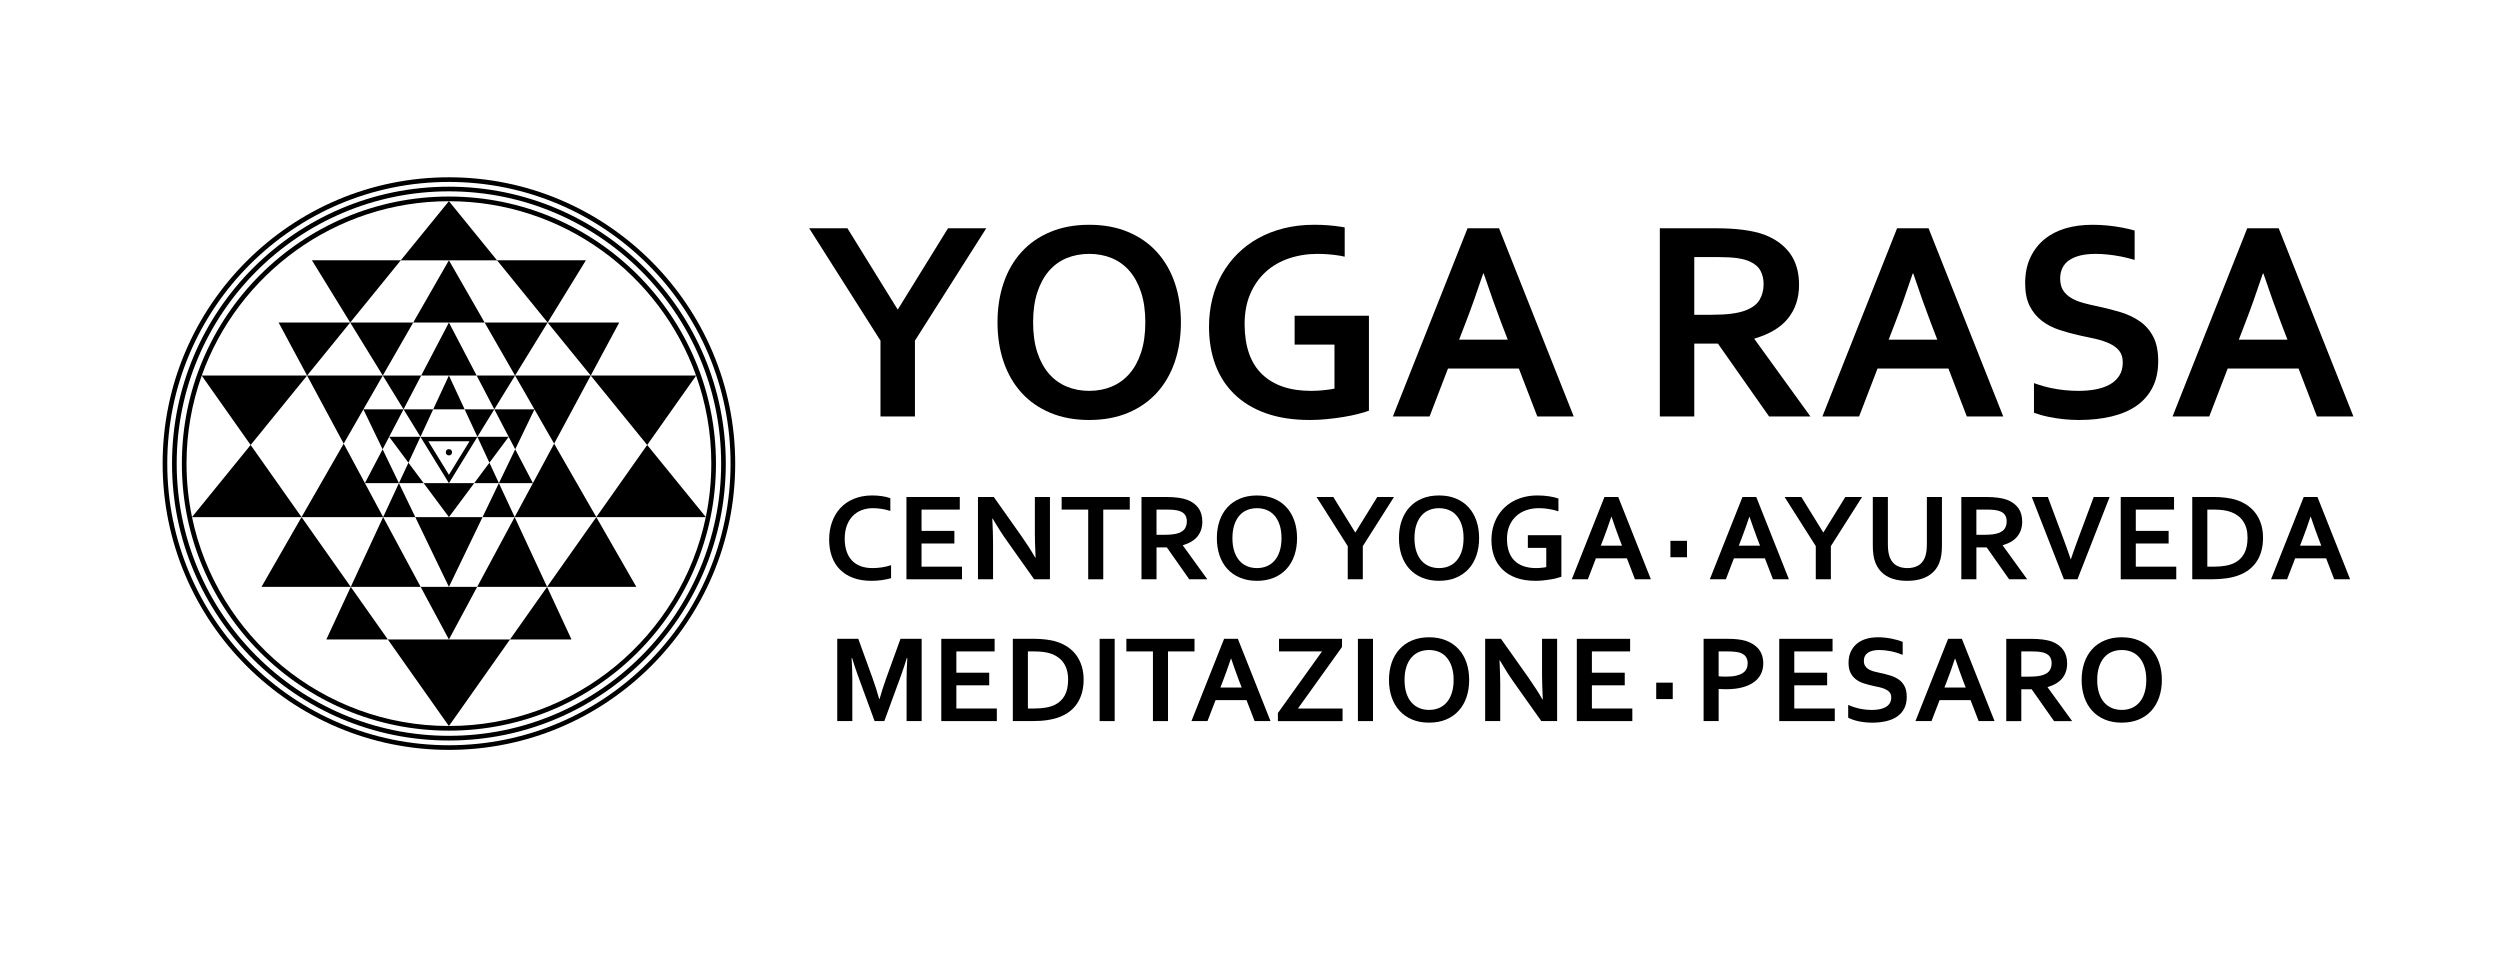 <?xml version="1.0" encoding="utf-8"?>
<!-- Generator: Adobe Illustrator 17.0.0, SVG Export Plug-In . SVG Version: 6.00 Build 0)  -->
<!DOCTYPE svg PUBLIC "-//W3C//DTD SVG 1.1//EN" "http://www.w3.org/Graphics/SVG/1.1/DTD/svg11.dtd">
<svg version="1.1" id="Livello_1" xmlns="http://www.w3.org/2000/svg" xmlns:xlink="http://www.w3.org/1999/xlink" x="0px" y="0px"
	 width="227.333px" height="86.667px" viewBox="0 0 227.333 86.667" enable-background="new 0 0 227.333 86.667"
	 xml:space="preserve">
<g>
	<polygon points="49.799,29.33 44.069,29.33 46.835,34.149 43.342,34.149 44.948,37.219 46.835,34.149 48.6,37.222 44.951,37.222 
		46.85,40.855 48.6,37.224 50.389,40.343 53.718,34.149 46.837,34.149 	"/>
	<polygon points="48.46,43.933 46.85,40.855 45.367,43.933 48.46,43.933 46.801,47.02 45.366,43.934 43.879,47.022 46.8,47.022 
		43.39,53.368 49.748,53.368 46.802,47.023 54.224,47.023 50.389,40.343 	"/>
	<polygon points="33.042,37.224 34.792,40.855 36.693,37.222 33.044,37.222 34.808,34.149 27.925,34.149 31.843,29.33 25.335,29.33 
		27.924,34.149 31.253,40.343 	"/>
	<polygon points="49.748,53.368 46.374,58.15 51.968,58.15 	"/>
	<polygon points="53.278,23.669 45.197,23.669 49.799,29.33 	"/>
	<polygon points="49.749,53.368 57.865,53.368 54.224,47.023 49.748,53.368 	"/>
	<path d="M40.821,17.872c-13.389,0-24.283,10.893-24.283,24.284c0,13.391,10.894,24.284,24.283,24.284
		c13.392,0,24.284-10.894,24.284-24.284C65.105,28.765,54.213,17.872,40.821,17.872z M58.851,40.463l4.449-6.307
		c0.894,2.501,1.381,5.194,1.381,8c0,1.665-0.173,3.292-0.498,4.863L58.851,40.463l-4.627,6.561h9.958
		c-2.254,10.828-11.87,18.992-23.357,18.992l5.549-7.865h-5.553h-5.552l5.548,7.865c-11.487,0-21.103-8.164-23.356-18.992h9.958
		l-4.628-6.561l-5.332,6.557c-0.325-1.571-0.498-3.198-0.498-4.863c0-2.807,0.488-5.498,1.382-8l4.449,6.307l5.132-6.313h-9.58
		c3.297-9.229,12.126-15.852,22.473-15.854l-4.372,5.374h8.751l-4.37-5.374c10.347,0.002,19.175,6.625,22.472,15.854h-9.58
		L58.851,40.463z"/>
	<polygon points="31.895,53.368 38.252,53.368 34.841,47.022 37.764,47.022 36.275,43.933 34.841,47.022 33.182,43.933 
		36.275,43.933 34.792,40.855 33.182,43.933 31.253,40.343 27.42,47.023 34.841,47.023 	"/>
	<polygon points="49.799,29.33 53.718,34.149 56.308,29.33 	"/>
	<polygon points="31.895,53.368 27.42,47.023 23.778,53.368 	"/>
	<polygon points="38.3,34.149 34.808,34.149 37.574,29.33 31.845,29.33 34.808,34.149 36.694,37.219 	"/>
	<polygon points="29.674,58.15 35.269,58.15 31.895,53.368 	"/>
	<path d="M40.821,16.976c-13.882,0-25.178,11.296-25.178,25.18c0,13.883,11.296,25.181,25.178,25.181
		c13.885,0,25.178-11.298,25.178-25.181C65.999,28.272,54.706,16.976,40.821,16.976z M40.821,66.911
		c-13.649,0-24.754-11.104-24.754-24.755c0-13.651,11.104-24.757,24.754-24.757c13.651,0,24.756,11.107,24.756,24.757
		C65.577,55.806,54.472,66.911,40.821,66.911z"/>
	<path d="M40.821,16.121c-14.354,0-26.033,11.679-26.033,26.035c0,14.356,11.679,26.034,26.033,26.034
		c14.355,0,26.034-11.678,26.034-26.034C66.855,27.799,55.176,16.121,40.821,16.121z M40.821,67.768
		c-14.12,0-25.611-11.491-25.611-25.612c0-14.123,11.491-25.612,25.611-25.612c14.122,0,25.612,11.489,25.612,25.612
		C66.433,56.277,54.943,67.768,40.821,67.768z"/>
	<polygon points="45.366,43.934 45.367,43.933 45.366,43.933 	"/>
	<polygon points="40.821,53.368 43.879,47.022 37.764,47.022 	"/>
	<polygon points="36.694,37.219 36.693,37.222 36.695,37.222 	"/>
	<polygon points="40.821,53.368 38.252,53.368 40.821,58.15 43.39,53.368 	"/>
	<polygon points="31.845,29.329 36.445,23.669 28.365,23.669 	"/>
	<polygon points="31.845,29.329 31.843,29.33 31.845,29.33 	"/>
	<polygon points="37.574,29.33 40.821,29.33 38.3,34.149 40.821,34.149 39.393,37.221 42.25,37.221 40.822,34.149 43.342,34.149 
		40.822,29.33 44.069,29.33 40.821,23.67 	"/>
	<polygon points="43.411,39.722 44.504,42.076 46.256,39.722 	"/>
	<polygon points="38.233,39.72 39.393,37.221 36.697,37.221 	"/>
	<polygon points="38.523,43.933 37.14,42.075 36.276,43.933 	"/>
	<polygon points="37.14,42.075 38.232,39.722 35.389,39.722 	"/>
	<polygon points="42.25,37.221 43.411,39.72 44.946,37.222 44.951,37.222 44.948,37.219 44.946,37.221 	"/>
	<polygon points="38.234,39.722 38.233,39.72 38.232,39.722 	"/>
	<polygon points="44.504,42.076 43.122,43.933 45.366,43.933 	"/>
	<path d="M43.122,43.933h-2.299l2.588-4.209h-5.178l2.587,4.209h-2.297l2.3,3.088L43.122,43.933z M38.948,40.124h3.749l-1.875,3.049
		L38.948,40.124z"/>
	<circle cx="40.822" cy="41.127" r="0.284"/>
	<path d="M77.572,52.544c0.481,0.183,1.039,0.272,1.673,0.272c0.325,0,0.638-0.023,0.94-0.065c0.302-0.042,0.581-0.102,0.843-0.176
		v-1.181c-0.256,0.086-0.532,0.151-0.827,0.197c-0.294,0.044-0.584,0.066-0.866,0.066c-0.395,0-0.749-0.057-1.06-0.171
		c-0.312-0.114-0.576-0.281-0.793-0.507c-0.215-0.223-0.381-0.501-0.496-0.836c-0.116-0.333-0.174-0.721-0.174-1.159
		c0-0.444,0.064-0.838,0.19-1.183c0.127-0.344,0.303-0.636,0.528-0.869c0.225-0.235,0.495-0.416,0.811-0.538
		c0.314-0.122,0.659-0.185,1.031-0.185c0.246,0,0.497,0.02,0.756,0.057c0.257,0.036,0.534,0.102,0.833,0.195v-1.164
		c-0.229-0.077-0.483-0.139-0.767-0.183c-0.282-0.042-0.583-0.062-0.899-0.062c-0.619,0.002-1.174,0.107-1.665,0.314
		c-0.49,0.204-0.897,0.485-1.225,0.844c-0.326,0.358-0.575,0.781-0.749,1.27c-0.173,0.488-0.26,1.018-0.26,1.588
		c0,0.556,0.08,1.062,0.243,1.524c0.162,0.461,0.405,0.856,0.728,1.186C76.69,52.109,77.091,52.364,77.572,52.544z"/>
	<polygon points="87.276,46.339 87.276,45.193 82.426,45.193 82.426,52.677 87.476,52.677 87.476,51.529 83.798,51.529 
		83.798,49.422 86.785,49.422 86.785,48.275 83.798,48.275 83.798,46.339 	"/>
	<path d="M95.475,52.677v-7.484h-1.371v3.388c0,0.445,0.023,1.152,0.067,2.126h-0.034c-0.335-0.591-0.771-1.271-1.309-2.036
		l-2.46-3.478h-1.438v7.484h1.371v-3.391c0-0.504-0.023-1.214-0.068-2.133h0.033c0.458,0.787,0.903,1.479,1.332,2.076l2.438,3.447
		H95.475z"/>
	<polygon points="100.323,52.677 100.323,46.339 102.733,46.339 102.733,45.193 96.538,45.193 96.538,46.339 98.954,46.339 
		98.954,52.677 	"/>
	<path d="M106.074,45.193h-2.275v7.484h1.368v-2.898h0.94l2.035,2.898h1.645l-2.227-3.078v-0.021
		c0.604-0.176,1.051-0.446,1.341-0.81c0.288-0.363,0.432-0.806,0.432-1.329c0-0.498-0.119-0.914-0.358-1.243
		c-0.238-0.33-0.576-0.579-1.017-0.747c-0.231-0.086-0.508-0.15-0.833-0.193C106.799,45.214,106.45,45.193,106.074,45.193z
		 M107.799,46.879c0.084,0.155,0.124,0.333,0.124,0.534c0,0.235-0.053,0.442-0.157,0.624c-0.107,0.181-0.299,0.323-0.575,0.429
		c-0.149,0.055-0.332,0.098-0.55,0.125c-0.218,0.027-0.485,0.041-0.798,0.041h-0.677v-2.293h0.979c0.289,0,0.535,0.014,0.732,0.043
		c0.198,0.028,0.362,0.071,0.492,0.131C107.573,46.601,107.714,46.725,107.799,46.879z"/>
	<path d="M117.702,50.504c0.164-0.478,0.244-1,0.244-1.569c0-0.571-0.08-1.095-0.244-1.569c-0.161-0.475-0.398-0.884-0.71-1.226
		c-0.311-0.344-0.692-0.611-1.146-0.8c-0.453-0.19-0.968-0.285-1.548-0.285c-0.576,0-1.093,0.095-1.544,0.285
		c-0.454,0.188-0.837,0.456-1.148,0.8c-0.311,0.343-0.549,0.751-0.71,1.226c-0.162,0.475-0.243,0.998-0.243,1.569
		c0,0.569,0.081,1.092,0.243,1.569c0.161,0.475,0.398,0.885,0.71,1.227c0.311,0.344,0.693,0.609,1.148,0.799
		c0.451,0.19,0.968,0.287,1.544,0.287c0.58,0,1.095-0.097,1.548-0.287c0.453-0.189,0.835-0.455,1.146-0.798
		C117.303,51.388,117.541,50.978,117.702,50.504z M116.363,50.127c-0.11,0.343-0.265,0.627-0.464,0.851
		c-0.198,0.227-0.434,0.395-0.704,0.509c-0.272,0.114-0.569,0.171-0.896,0.171c-0.323,0-0.622-0.057-0.893-0.171
		c-0.274-0.114-0.51-0.282-0.706-0.509c-0.197-0.226-0.352-0.509-0.464-0.851c-0.112-0.34-0.167-0.738-0.167-1.192
		c0-0.455,0.055-0.853,0.167-1.194c0.112-0.34,0.267-0.626,0.464-0.854c0.196-0.227,0.432-0.396,0.706-0.508
		c0.271-0.111,0.569-0.168,0.893-0.168c0.327,0,0.624,0.057,0.896,0.168c0.271,0.111,0.506,0.28,0.704,0.508
		c0.199,0.228,0.354,0.514,0.464,0.854c0.112,0.342,0.169,0.739,0.169,1.194C116.532,49.388,116.475,49.787,116.363,50.127z"/>
	<polygon points="123.925,52.677 123.925,49.661 126.759,45.193 125.238,45.193 123.25,48.414 123.232,48.414 121.241,45.193 
		119.719,45.193 122.555,49.661 122.555,52.677 	"/>
	<path d="M133.548,46.138c-0.312-0.344-0.694-0.611-1.145-0.8c-0.453-0.19-0.97-0.285-1.548-0.285c-0.576,0-1.093,0.095-1.547,0.285
		c-0.453,0.188-0.832,0.456-1.147,0.8c-0.311,0.343-0.546,0.751-0.708,1.226c-0.163,0.475-0.242,0.998-0.242,1.569
		c0,0.57,0.079,1.092,0.242,1.569c0.162,0.475,0.397,0.885,0.708,1.228c0.315,0.343,0.694,0.608,1.147,0.798
		c0.454,0.19,0.971,0.287,1.547,0.287c0.578,0,1.095-0.097,1.548-0.287c0.451-0.189,0.833-0.455,1.145-0.798
		c0.311-0.343,0.547-0.753,0.71-1.228c0.161-0.478,0.242-0.999,0.242-1.569c0-0.571-0.081-1.095-0.242-1.569
		C134.094,46.889,133.858,46.481,133.548,46.138z M132.919,50.127c-0.112,0.343-0.268,0.627-0.466,0.851
		c-0.196,0.227-0.433,0.396-0.703,0.509c-0.273,0.114-0.57,0.171-0.896,0.171c-0.323,0-0.624-0.057-0.895-0.171
		c-0.273-0.113-0.508-0.282-0.705-0.509c-0.196-0.225-0.352-0.509-0.464-0.851c-0.112-0.34-0.168-0.738-0.168-1.192
		c0-0.455,0.056-0.853,0.168-1.194c0.111-0.34,0.268-0.626,0.464-0.854c0.197-0.226,0.433-0.396,0.705-0.508
		c0.27-0.111,0.571-0.168,0.895-0.168c0.325,0,0.623,0.057,0.896,0.168c0.27,0.111,0.507,0.281,0.703,0.508
		c0.198,0.228,0.354,0.514,0.466,0.854c0.11,0.342,0.167,0.739,0.167,1.194C133.086,49.388,133.029,49.787,132.919,50.127z"/>
	<path d="M138.929,49.818h1.678v1.75c-0.126,0.025-0.273,0.049-0.44,0.063c-0.169,0.018-0.33,0.026-0.487,0.026
		c-0.843,0-1.491-0.221-1.952-0.663c-0.458-0.442-0.688-1.104-0.693-1.987c0-0.454,0.073-0.855,0.223-1.202
		c0.151-0.347,0.355-0.639,0.613-0.876c0.26-0.238,0.567-0.416,0.921-0.537c0.353-0.121,0.732-0.182,1.141-0.182
		c0.302,0,0.603,0.023,0.898,0.073c0.299,0.048,0.591,0.118,0.882,0.213v-1.164c-0.218-0.079-0.495-0.146-0.834-0.199
		c-0.34-0.054-0.699-0.08-1.074-0.08c-0.425,0-0.823,0.045-1.192,0.138c-0.373,0.09-0.714,0.223-1.024,0.394
		c-0.312,0.171-0.589,0.379-0.831,0.62c-0.243,0.243-0.448,0.514-0.617,0.812c-0.17,0.302-0.299,0.628-0.385,0.979
		c-0.09,0.354-0.134,0.724-0.134,1.11c0,0.548,0.083,1.048,0.248,1.502c0.167,0.454,0.416,0.843,0.752,1.171
		c0.332,0.329,0.75,0.584,1.251,0.764c0.501,0.183,1.088,0.272,1.759,0.272c0.224,0,0.45-0.011,0.677-0.033
		c0.229-0.025,0.45-0.053,0.664-0.087c0.215-0.036,0.408-0.075,0.582-0.121c0.172-0.046,0.314-0.088,0.427-0.13v-3.774h-3.049
		V49.818z"/>
	<path d="M145.898,45.193l-2.97,7.484h1.46l0.733-1.908h2.818l0.732,1.908h1.449l-2.969-7.484H145.898z M147.497,49.621h-1.933
		l0.257-0.664c0.202-0.525,0.436-1.18,0.699-1.962h0.023c0.262,0.776,0.496,1.43,0.699,1.962L147.497,49.621z"/>
	<rect x="151.898" y="49.179" width="1.506" height="1.494"/>
	<path d="M159.702,45.193h-1.253l-2.97,7.484h1.459l0.734-1.908h2.816l0.734,1.908h1.45L159.702,45.193z M158.113,49.621
		l0.257-0.664c0.206-0.525,0.438-1.18,0.699-1.962h0.021c0.267,0.776,0.501,1.43,0.701,1.962l0.256,0.664H158.113z"/>
	<polygon points="166.486,52.677 166.486,49.661 169.324,45.193 167.802,45.193 165.809,48.414 165.792,48.414 163.802,45.193 
		162.279,45.193 165.115,49.661 165.115,52.677 	"/>
	<path d="M175.331,52.371c0.244-0.146,0.45-0.319,0.622-0.525c0.169-0.207,0.305-0.439,0.404-0.702
		c0.083-0.209,0.141-0.439,0.176-0.693c0.035-0.254,0.055-0.538,0.055-0.851v-4.406h-1.371v4.282c0,0.531-0.062,0.944-0.189,1.242
		c-0.143,0.332-0.35,0.572-0.622,0.72c-0.271,0.146-0.592,0.221-0.961,0.221c-0.369,0-0.69-0.074-0.963-0.221
		c-0.272-0.147-0.479-0.388-0.62-0.72c-0.129-0.298-0.191-0.711-0.191-1.242v-4.282H170.3v4.406c0,0.312,0.018,0.597,0.053,0.851
		c0.037,0.254,0.095,0.484,0.176,0.693c0.102,0.263,0.235,0.495,0.404,0.702c0.167,0.206,0.37,0.38,0.607,0.525
		c0.239,0.145,0.517,0.254,0.83,0.331c0.312,0.075,0.664,0.114,1.056,0.114s0.745-0.039,1.063-0.114
		C174.805,52.625,175.087,52.515,175.331,52.371z"/>
	<path d="M180.626,45.193h-2.277v7.484h1.37v-2.898h0.94l2.036,2.898h1.643l-2.226-3.078v-0.021c0.604-0.176,1.051-0.446,1.339-0.81
		c0.29-0.363,0.434-0.806,0.434-1.329c0-0.498-0.117-0.914-0.356-1.243c-0.241-0.33-0.58-0.579-1.02-0.747
		c-0.23-0.086-0.508-0.15-0.833-0.193C181.351,45.214,181.002,45.193,180.626,45.193z M182.35,46.879
		c0.083,0.155,0.125,0.334,0.125,0.534c0,0.235-0.053,0.442-0.16,0.624c-0.104,0.182-0.298,0.323-0.572,0.429
		c-0.149,0.055-0.332,0.098-0.55,0.125c-0.218,0.027-0.485,0.041-0.798,0.041h-0.677v-2.293h0.979c0.29,0,0.536,0.014,0.733,0.043
		c0.196,0.028,0.359,0.072,0.491,0.131C182.122,46.601,182.264,46.725,182.35,46.879z"/>
	<path d="M190.389,45.193l-1.387,3.718c-0.198,0.537-0.328,0.894-0.388,1.066c-0.063,0.173-0.164,0.463-0.301,0.87h-0.022
		c-0.138-0.407-0.239-0.697-0.299-0.87c-0.062-0.173-0.191-0.529-0.389-1.066l-1.386-3.718h-1.461l2.924,7.484h1.23l2.926-7.484
		H190.389z"/>
	<polygon points="194.215,49.422 197.2,49.422 197.2,48.275 194.215,48.275 194.215,46.339 197.693,46.339 197.693,45.193 
		192.844,45.193 192.844,52.677 197.894,52.677 197.894,51.529 194.215,51.529 	"/>
	<path d="M205.156,46.735c-0.206-0.293-0.464-0.55-0.77-0.765c-0.304-0.217-0.655-0.388-1.055-0.514
		c-0.135-0.046-0.282-0.084-0.44-0.115c-0.164-0.033-0.329-0.06-0.501-0.082c-0.171-0.021-0.348-0.038-0.527-0.049
		c-0.181-0.013-0.358-0.018-0.534-0.018h-1.98v7.484h1.778c0.503,0,0.956-0.032,1.36-0.092c0.404-0.06,0.761-0.147,1.079-0.269
		c0.379-0.141,0.71-0.323,0.987-0.545c0.277-0.223,0.506-0.478,0.69-0.769c0.183-0.291,0.318-0.611,0.407-0.965
		c0.09-0.352,0.134-0.729,0.134-1.134c0-0.423-0.053-0.819-0.158-1.182C205.519,47.36,205.363,47.031,205.156,46.735z
		 M204.07,50.339c-0.207,0.376-0.508,0.664-0.906,0.861c-0.452,0.219-1.079,0.329-1.881,0.329h-0.564v-5.19h0.605
		c0.323,0,0.616,0.02,0.877,0.057c0.262,0.036,0.497,0.098,0.711,0.18c0.229,0.089,0.431,0.202,0.613,0.34
		c0.18,0.139,0.334,0.304,0.459,0.495c0.126,0.191,0.225,0.411,0.292,0.657c0.066,0.247,0.1,0.522,0.1,0.828
		C204.376,49.481,204.274,49.961,204.07,50.339z"/>
	<path d="M209.484,45.193l-2.97,7.484h1.458l0.734-1.908h2.816l0.733,1.908h1.449l-2.971-7.484H209.484z M211.081,49.621h-1.933
		l0.255-0.664c0.205-0.525,0.439-1.18,0.699-1.962h0.025c0.262,0.776,0.495,1.43,0.699,1.962L211.081,49.621z"/>
	<path d="M80.589,61.668c-0.24,0.675-0.444,1.308-0.609,1.898h-0.033c-0.189-0.683-0.392-1.322-0.609-1.914l-1.292-3.562h-1.912
		v7.481h1.37v-3.795c0-0.6-0.021-1.242-0.067-1.93h0.051c0.063,0.211,0.138,0.45,0.223,0.714c0.087,0.265,0.176,0.527,0.269,0.783
		l1.55,4.228h0.884l1.548-4.228c0.093-0.256,0.183-0.518,0.268-0.783c0.086-0.264,0.16-0.503,0.224-0.714h0.051
		c-0.044,0.733-0.067,1.378-0.067,1.934v3.79h1.371V58.09h-1.924L80.589,61.668z"/>
	<polygon points="86.965,62.318 89.953,62.318 89.953,61.171 86.965,61.171 86.965,59.236 90.444,59.236 90.444,58.09 85.594,58.09 
		85.594,65.572 90.645,65.572 90.645,64.426 86.965,64.426 	"/>
	<path d="M97.909,59.633c-0.209-0.296-0.464-0.552-0.77-0.767c-0.306-0.216-0.659-0.387-1.059-0.513
		c-0.133-0.046-0.28-0.084-0.44-0.116c-0.16-0.031-0.327-0.06-0.499-0.081c-0.171-0.022-0.347-0.038-0.529-0.049
		c-0.179-0.013-0.356-0.018-0.532-0.018h-1.98v7.481h1.778c0.505,0,0.958-0.027,1.36-0.09c0.402-0.06,0.763-0.147,1.079-0.269
		c0.379-0.141,0.709-0.323,0.987-0.545c0.277-0.221,0.508-0.478,0.688-0.77c0.185-0.291,0.32-0.611,0.409-0.964
		c0.09-0.352,0.136-0.729,0.136-1.134c0-0.422-0.053-0.818-0.16-1.181C98.27,60.257,98.114,59.928,97.909,59.633z M96.821,63.235
		c-0.206,0.376-0.508,0.664-0.906,0.861c-0.452,0.22-1.077,0.33-1.879,0.33H93.47v-5.19h0.604c0.323,0,0.616,0.02,0.878,0.057
		c0.261,0.037,0.498,0.098,0.71,0.179c0.227,0.09,0.433,0.202,0.611,0.341c0.182,0.138,0.334,0.303,0.461,0.494
		c0.128,0.191,0.225,0.411,0.291,0.659c0.067,0.245,0.103,0.52,0.103,0.827C97.129,62.378,97.025,62.859,96.821,63.235z"/>
	<rect x="99.993" y="58.09" width="1.368" height="7.482"/>
	<polygon points="108.62,58.09 102.424,58.09 102.424,59.236 104.84,59.236 104.84,65.572 106.211,65.572 106.211,59.236 
		108.62,59.236 	"/>
	<path d="M111.311,58.09l-2.969,7.481h1.458l0.734-1.906h2.816l0.733,1.906h1.449l-2.97-7.481H111.311z M112.911,62.518h-1.935
		l0.255-0.666c0.205-0.525,0.438-1.179,0.701-1.961h0.022c0.264,0.777,0.497,1.431,0.699,1.961L112.911,62.518z"/>
	<polygon points="122.033,58.832 122.033,58.09 116.305,58.09 116.305,59.236 120.215,59.236 116.204,64.835 116.204,65.572 
		122.083,65.572 122.083,64.426 118.027,64.426 	"/>
	<rect x="123.479" y="58.09" width="1.372" height="7.482"/>
	<path d="M132.644,59.036c-0.31-0.345-0.694-0.611-1.147-0.801c-0.453-0.19-0.966-0.285-1.546-0.285
		c-0.578,0-1.093,0.095-1.546,0.285c-0.452,0.189-0.835,0.456-1.146,0.801c-0.311,0.343-0.548,0.75-0.711,1.227
		c-0.162,0.475-0.244,0.998-0.244,1.569c0,0.57,0.082,1.091,0.244,1.568c0.163,0.475,0.4,0.884,0.711,1.227
		c0.312,0.345,0.694,0.61,1.146,0.802c0.453,0.189,0.968,0.284,1.546,0.284c0.58,0,1.093-0.095,1.546-0.284
		c0.453-0.191,0.837-0.457,1.147-0.802c0.31-0.343,0.549-0.752,0.71-1.227c0.162-0.478,0.242-0.998,0.242-1.568
		c0-0.571-0.08-1.095-0.242-1.569C133.193,59.786,132.954,59.379,132.644,59.036z M132.013,63.024
		c-0.11,0.343-0.265,0.626-0.464,0.851c-0.196,0.225-0.432,0.396-0.704,0.51c-0.272,0.112-0.569,0.169-0.895,0.169
		s-0.622-0.057-0.893-0.169c-0.276-0.114-0.508-0.285-0.706-0.51c-0.199-0.225-0.354-0.508-0.464-0.851
		c-0.113-0.341-0.167-0.737-0.167-1.192c0-0.455,0.054-0.853,0.167-1.195c0.11-0.341,0.265-0.625,0.464-0.851
		c0.198-0.229,0.43-0.397,0.706-0.51c0.27-0.111,0.567-0.169,0.893-0.169s0.622,0.058,0.895,0.169
		c0.272,0.112,0.508,0.281,0.704,0.51c0.199,0.226,0.354,0.511,0.464,0.851c0.114,0.343,0.169,0.74,0.169,1.195
		C132.182,62.287,132.128,62.683,132.013,63.024z"/>
	<path d="M140.224,61.478c0,0.444,0.024,1.152,0.067,2.126h-0.032c-0.335-0.594-0.773-1.272-1.309-2.038l-2.462-3.476h-1.438v7.481
		h1.371v-3.388c0-0.504-0.023-1.214-0.067-2.133h0.033c0.459,0.787,0.903,1.479,1.33,2.077l2.439,3.443h1.438V58.09h-1.371V61.478z"
		/>
	<polygon points="144.756,62.318 147.743,62.318 147.743,61.171 144.756,61.171 144.756,59.236 148.233,59.236 148.233,58.09 
		143.385,58.09 143.385,65.572 148.433,65.572 148.433,64.426 144.756,64.426 	"/>
	<rect x="150.605" y="62.076" width="1.503" height="1.493"/>
	<path d="M158.744,58.279c-0.212-0.062-0.455-0.111-0.725-0.143c-0.269-0.032-0.587-0.046-0.947-0.046h-2.159v7.481h1.369v-2.924
		c0.105,0.011,0.218,0.018,0.337,0.021c0.118,0.004,0.241,0.005,0.362,0.005c0.537,0,1.014-0.054,1.429-0.161
		c0.413-0.107,0.764-0.262,1.051-0.464c0.286-0.202,0.504-0.446,0.653-0.736c0.149-0.288,0.225-0.615,0.225-0.978
		c0-0.526-0.141-0.963-0.414-1.307C159.645,58.688,159.254,58.437,158.744,58.279z M158.822,60.805
		c-0.069,0.151-0.178,0.279-0.331,0.385c-0.152,0.107-0.354,0.189-0.602,0.249c-0.251,0.06-0.561,0.09-0.93,0.09
		c-0.13,0-0.255-0.002-0.376-0.009c-0.121-0.005-0.223-0.014-0.302-0.024v-2.26h0.772c0.281,0,0.517,0.011,0.707,0.032
		c0.191,0.021,0.354,0.052,0.486,0.095c0.25,0.091,0.424,0.216,0.523,0.378c0.103,0.159,0.153,0.35,0.153,0.567
		C158.923,60.487,158.89,60.654,158.822,60.805z"/>
	<polygon points="163.16,62.318 166.148,62.318 166.148,61.171 163.16,61.171 163.16,59.236 166.64,59.236 166.64,58.09 
		161.793,58.09 161.793,65.572 166.842,65.572 166.842,64.426 163.16,64.426 	"/>
	<path d="M172.659,61.793c-0.224-0.156-0.48-0.279-0.77-0.367c-0.288-0.088-0.593-0.165-0.909-0.232
		c-0.202-0.042-0.394-0.086-0.57-0.133c-0.178-0.05-0.338-0.112-0.477-0.195c-0.137-0.077-0.246-0.181-0.325-0.304
		c-0.082-0.121-0.121-0.279-0.121-0.471c0-0.327,0.123-0.573,0.365-0.738c0.246-0.162,0.593-0.246,1.044-0.246
		c0.313,0,0.648,0.037,1.003,0.105c0.357,0.066,0.73,0.179,1.118,0.332V58.37c-0.292-0.125-0.64-0.225-1.042-0.302
		c-0.402-0.078-0.803-0.118-1.202-0.118c-0.398,0-0.759,0.046-1.077,0.144c-0.318,0.095-0.596,0.237-0.833,0.429
		c-0.237,0.193-0.423,0.436-0.561,0.728c-0.14,0.291-0.208,0.636-0.208,1.031c0,0.358,0.06,0.655,0.18,0.895
		c0.119,0.238,0.281,0.436,0.481,0.59s0.434,0.277,0.697,0.364c0.266,0.088,0.543,0.163,0.835,0.227
		c0.221,0.045,0.429,0.089,0.631,0.137c0.198,0.046,0.377,0.105,0.537,0.181c0.162,0.076,0.288,0.173,0.38,0.29
		c0.095,0.116,0.141,0.271,0.141,0.461c0,0.216-0.051,0.396-0.151,0.544c-0.101,0.147-0.233,0.264-0.4,0.35
		c-0.165,0.087-0.352,0.148-0.561,0.182c-0.209,0.036-0.422,0.053-0.638,0.053c-0.373,0-0.734-0.035-1.084-0.109
		c-0.352-0.07-0.712-0.188-1.081-0.348v1.156c0.26,0.147,0.589,0.26,0.982,0.341c0.392,0.077,0.792,0.119,1.2,0.119
		c0.466,0,0.895-0.046,1.286-0.141c0.392-0.091,0.724-0.235,0.998-0.427c0.272-0.191,0.486-0.436,0.634-0.729
		c0.15-0.295,0.224-0.643,0.224-1.047c0-0.39-0.065-0.713-0.195-0.965C173.059,62.153,172.882,61.949,172.659,61.793z"/>
	<path d="M177.148,58.09l-2.97,7.481h1.46l0.733-1.906h2.818l0.734,1.906h1.447l-2.97-7.481H177.148z M178.749,62.518h-1.935
		l0.255-0.664c0.205-0.527,0.439-1.181,0.701-1.963h0.023c0.264,0.777,0.497,1.431,0.699,1.963L178.749,62.518z"/>
	<path d="M186.197,62.476c0.605-0.176,1.051-0.446,1.343-0.811c0.286-0.363,0.432-0.806,0.432-1.33c0-0.497-0.121-0.911-0.358-1.242
		c-0.239-0.33-0.578-0.578-1.018-0.746c-0.231-0.088-0.509-0.149-0.834-0.193c-0.323-0.042-0.673-0.063-1.051-0.063h-2.275v7.481
		h1.368v-2.897h0.94l2.036,2.897h1.645l-2.228-3.074V62.476z M185.83,61.362c-0.149,0.055-0.332,0.097-0.552,0.127
		c-0.218,0.026-0.483,0.04-0.796,0.04h-0.679v-2.293h0.98c0.291,0,0.535,0.015,0.734,0.042c0.196,0.028,0.359,0.07,0.49,0.132
		c0.202,0.088,0.344,0.211,0.427,0.365c0.086,0.157,0.128,0.334,0.128,0.535c0,0.235-0.055,0.442-0.16,0.623
		C186.296,61.115,186.105,61.257,185.83,61.362z"/>
	<path d="M195.631,59.036c-0.312-0.345-0.694-0.611-1.148-0.801c-0.453-0.19-0.97-0.285-1.546-0.285
		c-0.578,0-1.095,0.095-1.546,0.285c-0.454,0.189-0.835,0.456-1.146,0.801c-0.312,0.343-0.55,0.75-0.711,1.227
		c-0.162,0.475-0.243,0.998-0.243,1.569c0,0.57,0.081,1.091,0.243,1.568c0.161,0.475,0.398,0.884,0.711,1.227
		c0.311,0.345,0.692,0.61,1.146,0.802c0.451,0.189,0.968,0.284,1.546,0.284c0.576,0,1.093-0.095,1.546-0.284
		c0.453-0.191,0.835-0.457,1.148-0.802c0.309-0.343,0.547-0.752,0.708-1.227c0.164-0.478,0.246-0.998,0.246-1.568
		c0-0.571-0.082-1.095-0.246-1.569C196.177,59.786,195.94,59.379,195.631,59.036z M195,63.024c-0.11,0.343-0.265,0.626-0.464,0.851
		c-0.196,0.225-0.432,0.396-0.702,0.51c-0.273,0.112-0.571,0.169-0.897,0.169c-0.323,0-0.622-0.057-0.896-0.169
		c-0.272-0.114-0.506-0.285-0.704-0.51c-0.197-0.225-0.352-0.508-0.464-0.851c-0.111-0.341-0.167-0.737-0.167-1.192
		c0-0.455,0.056-0.853,0.167-1.195c0.112-0.341,0.267-0.625,0.464-0.851c0.198-0.229,0.432-0.397,0.704-0.51
		c0.274-0.111,0.573-0.169,0.896-0.169c0.325,0,0.624,0.058,0.897,0.169c0.27,0.112,0.506,0.281,0.702,0.51
		c0.199,0.226,0.354,0.511,0.464,0.851c0.112,0.343,0.169,0.74,0.169,1.195C195.169,62.287,195.112,62.683,195,63.024z"/>
	<polygon points="80.065,37.871 83.198,37.871 83.198,30.976 89.683,20.758 86.205,20.758 81.652,28.124 81.613,28.124 
		77.06,20.758 73.582,20.758 80.065,30.976 	"/>
	<path d="M92.886,35.709c0.712,0.785,1.587,1.394,2.622,1.829c1.036,0.435,2.216,0.653,3.537,0.653c1.321,0,2.5-0.219,3.535-0.653
		c1.036-0.436,1.91-1.044,2.621-1.829c0.712-0.784,1.255-1.721,1.626-2.807c0.37-1.088,0.555-2.283,0.555-3.588
		c0-1.304-0.185-2.501-0.555-3.586c-0.371-1.088-0.914-2.023-1.626-2.808c-0.711-0.784-1.585-1.395-2.621-1.828
		c-1.035-0.435-2.214-0.653-3.535-0.653c-1.321,0-2.501,0.218-3.537,0.653c-1.035,0.433-1.91,1.044-2.622,1.828
		c-0.711,0.785-1.252,1.72-1.623,2.808c-0.371,1.085-0.557,2.282-0.557,3.586c0,1.306,0.186,2.5,0.557,3.588
		C91.634,33.988,92.175,34.924,92.886,35.709z M94.326,26.584c0.257-0.78,0.609-1.43,1.062-1.952
		c0.451-0.518,0.989-0.907,1.611-1.163c0.622-0.256,1.306-0.384,2.047-0.384c0.741,0,1.423,0.128,2.045,0.384
		c0.622,0.256,1.16,0.645,1.611,1.163c0.453,0.522,0.807,1.172,1.063,1.952c0.254,0.779,0.383,1.689,0.383,2.729
		c0,1.041-0.129,1.952-0.383,2.732c-0.257,0.778-0.61,1.426-1.063,1.942c-0.451,0.516-0.989,0.905-1.611,1.166
		c-0.622,0.259-1.304,0.389-2.045,0.389c-0.741,0-1.425-0.13-2.047-0.389c-0.622-0.26-1.16-0.65-1.611-1.166
		c-0.452-0.516-0.805-1.164-1.062-1.942c-0.255-0.781-0.383-1.692-0.383-2.732C93.943,28.274,94.071,27.364,94.326,26.584z"/>
	<path d="M131.671,33.509h6.443l1.679,4.363h3.311l-6.791-17.113h-2.866l-6.789,17.113h3.337L131.671,33.509z M133.266,29.366
		c0.47-1.204,1.004-2.698,1.602-4.49h0.051c0.603,1.78,1.137,3.275,1.601,4.49l0.586,1.521h-4.425L133.266,29.366z"/>
	<path d="M160.869,37.872h3.76l-5.089-7.037v-0.049c1.38-0.401,2.402-1.018,3.062-1.848c0.66-0.833,0.992-1.844,0.992-3.038
		c0-1.143-0.273-2.091-0.818-2.847c-0.545-0.753-1.323-1.322-2.328-1.706c-0.529-0.197-1.163-0.344-1.905-0.442
		c-0.741-0.098-1.542-0.146-2.405-0.146h-5.204v17.113h3.133v-6.627h2.148L160.869,37.872z M154.065,28.624v-5.246h2.236
		c0.666,0,1.227,0.032,1.679,0.096c0.451,0.065,0.825,0.164,1.124,0.301c0.461,0.208,0.787,0.484,0.978,0.836
		c0.193,0.357,0.288,0.763,0.288,1.225c0,0.536-0.121,1.012-0.364,1.424c-0.242,0.414-0.68,0.742-1.311,0.98
		c-0.343,0.128-0.763,0.224-1.26,0.287c-0.499,0.064-1.108,0.097-1.822,0.097H154.065z"/>
	<path d="M170.731,33.509h6.445l1.674,4.363h3.312l-6.791-17.112h-2.864l-6.791,17.112h3.337L170.731,33.509z M172.327,29.366
		c0.469-1.204,1.001-2.698,1.601-4.49h0.053c0.601,1.78,1.135,3.275,1.599,4.49l0.585,1.521h-4.423L172.327,29.366z"/>
	<path d="M202.571,33.509h6.445l1.676,4.363h3.312l-6.793-17.112h-2.864l-6.791,17.112h3.339L202.571,33.509z M204.167,29.366
		c0.469-1.204,1.003-2.698,1.601-4.49h0.053c0.603,1.78,1.137,3.275,1.601,4.49l0.584,1.521h-4.423L204.167,29.366z"/>
	<path d="M112.225,35.823c0.763,0.751,1.717,1.334,2.864,1.747c1.147,0.412,2.488,0.621,4.021,0.621
		c0.512,0,1.028-0.026,1.548-0.078c0.521-0.052,1.024-0.118,1.515-0.198c0.49-0.082,0.936-0.172,1.33-0.274
		c0.399-0.103,0.725-0.2,0.979-0.294v-8.634h-6.757v2.623l3.624,0.001v4.003c-0.29,0.059-0.628,0.108-1.011,0.145
		c-0.383,0.039-0.754,0.059-1.112,0.059c-1.928,0-3.416-0.505-4.465-1.516c-1.049-1.012-1.576-2.527-1.585-4.545
		c0-1.041,0.171-1.958,0.512-2.75c0.341-0.795,0.808-1.46,1.4-2.003c0.594-0.541,1.293-0.95,2.104-1.226
		c0.811-0.277,1.68-0.417,2.607-0.417c0.691,0,1.374,0.056,2.053,0.166c0.144,0.023,0.284,0.059,0.427,0.087v-2.659
		c-0.105-0.019-0.205-0.039-0.317-0.056c-0.775-0.123-1.594-0.185-2.455-0.185c-0.972,0-1.882,0.104-2.73,0.313
		c-0.849,0.209-1.629,0.509-2.341,0.901c-0.713,0.392-1.344,0.867-1.899,1.419c-0.553,0.553-1.025,1.174-1.414,1.861
		c-0.387,0.687-0.682,1.433-0.882,2.238c-0.2,0.807-0.301,1.652-0.301,2.539c0,1.253,0.19,2.397,0.569,3.434
		C110.89,34.182,111.461,35.074,112.225,35.823z"/>
	<path d="M185.665,29.166c0.46,0.354,0.992,0.633,1.601,0.832c0.605,0.201,1.238,0.374,1.904,0.518
		c0.503,0.103,0.982,0.207,1.439,0.313c0.457,0.107,0.866,0.246,1.233,0.416c0.367,0.171,0.657,0.391,0.87,0.66
		c0.212,0.267,0.319,0.62,0.319,1.056c0,0.493-0.116,0.908-0.346,1.246c-0.23,0.337-0.534,0.603-0.914,0.799
		c-0.38,0.196-0.809,0.333-1.286,0.416c-0.477,0.081-0.963,0.121-1.457,0.121c-0.852,0-1.68-0.082-2.48-0.249
		c-0.522-0.108-1.053-0.263-1.592-0.456v2.695c0.409,0.15,0.86,0.28,1.367,0.382c0.899,0.184,1.814,0.276,2.744,0.276
		c1.064,0,2.045-0.107,2.939-0.319c0.896-0.215,1.657-0.541,2.284-0.979s1.11-0.997,1.451-1.669
		c0.341-0.675,0.512-1.471,0.512-2.391c0-0.896-0.147-1.632-0.448-2.207c-0.299-0.576-0.703-1.043-1.214-1.399
		c-0.514-0.358-1.099-0.638-1.759-0.839c-0.661-0.198-1.354-0.376-2.079-0.53c-0.46-0.093-0.895-0.196-1.304-0.307
		c-0.409-0.11-0.773-0.257-1.086-0.443c-0.316-0.182-0.565-0.413-0.75-0.695c-0.183-0.281-0.274-0.641-0.274-1.075
		c0-0.75,0.279-1.313,0.839-1.688c0.557-0.376,1.352-0.563,2.386-0.563c0.715,0,1.48,0.081,2.295,0.237
		c0.407,0.08,0.825,0.183,1.251,0.31v-2.674c-0.339-0.092-0.694-0.178-1.079-0.252c-0.923-0.178-1.838-0.268-2.75-0.268
		c-0.913,0-1.732,0.109-2.462,0.326c-0.729,0.218-1.363,0.545-1.904,0.985c-0.541,0.441-0.972,0.994-1.286,1.662
		c-0.316,0.67-0.475,1.456-0.475,2.36c0,0.819,0.139,1.5,0.411,2.048C184.839,28.364,185.206,28.814,185.665,29.166z"/>
</g>
</svg>

